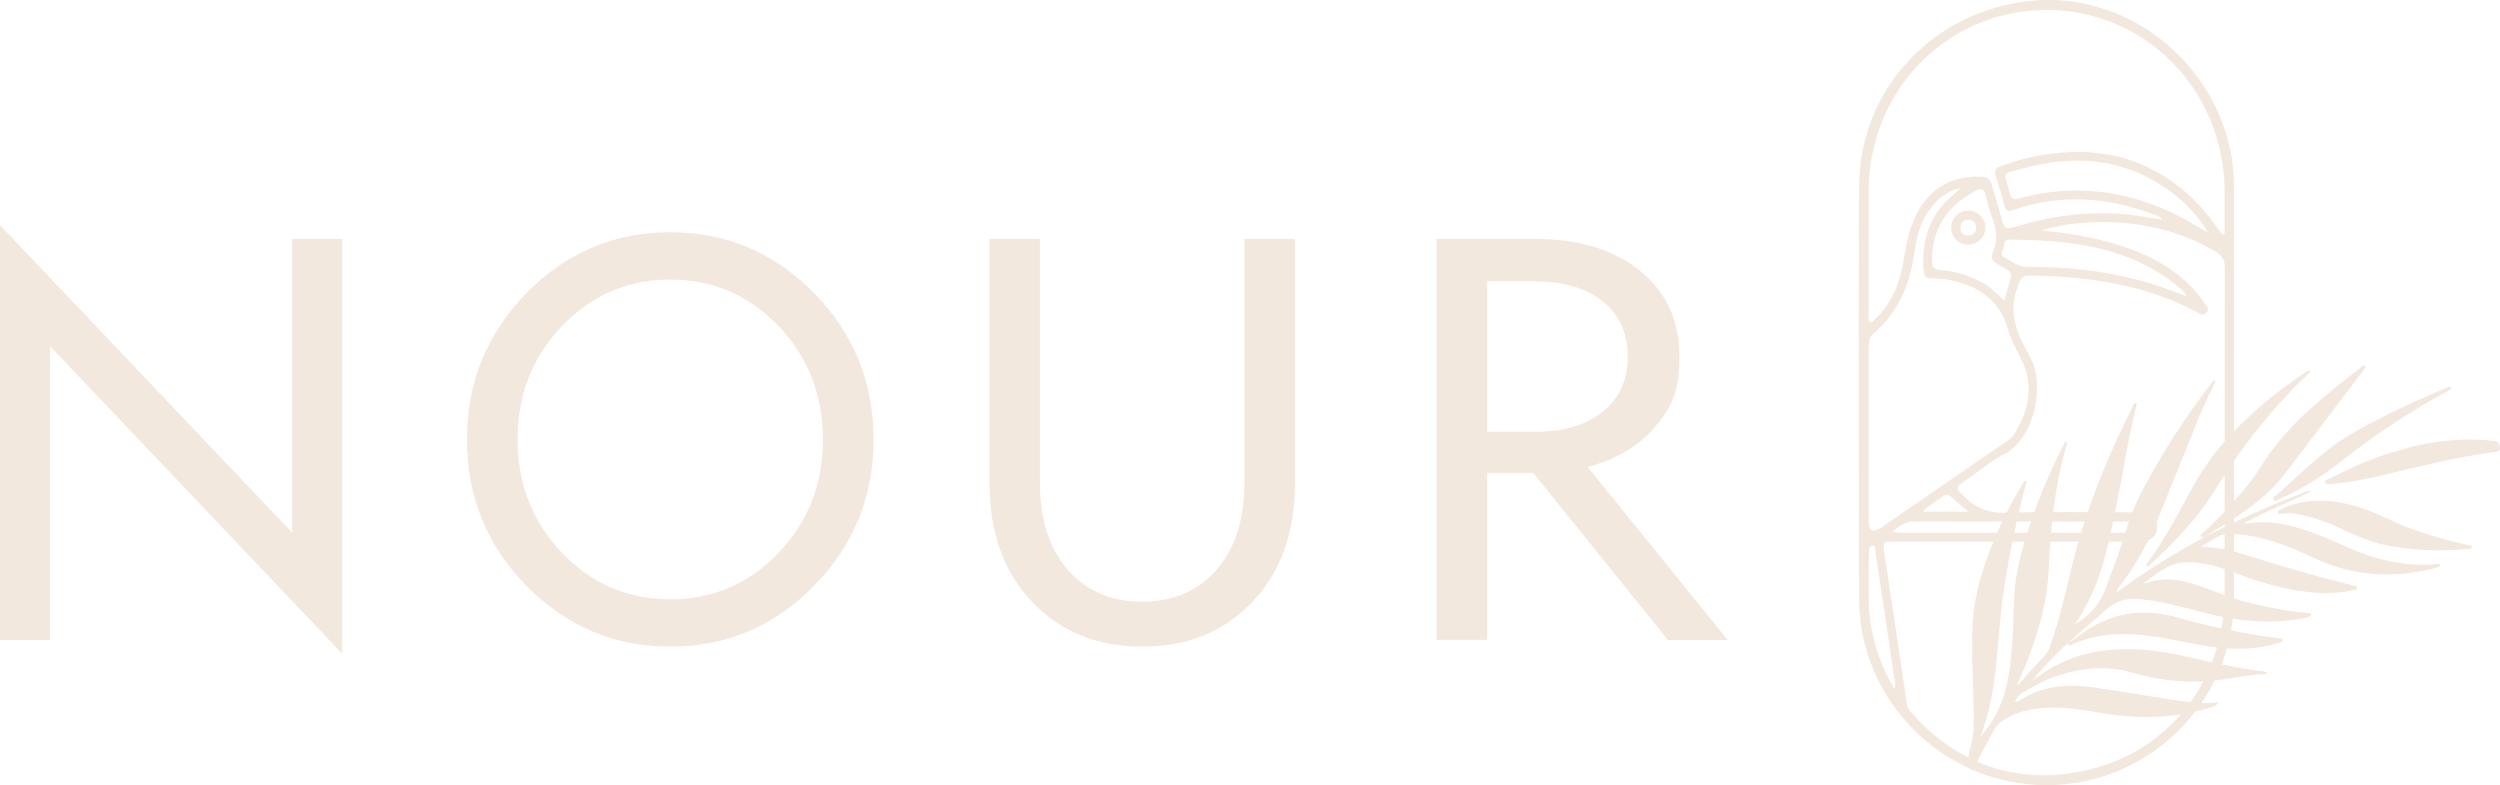 <?xml version="1.0" encoding="UTF-8"?> <svg xmlns="http://www.w3.org/2000/svg" id="Layer_1" data-name="Layer 1" viewBox="0 0 1934.3 607.5"><defs><style> .cls-1 { fill: #f2e8dd; } </style></defs><g><path class="cls-1" d="M0,174.2l226.1,238V184.9h38.7V505.8L38.7,267.8v227.4H0V174.2Z"></path><path class="cls-1" d="M361.3,340c0-44.2,15.4-82,46.1-113.3,30.7-31.3,67.8-47,111.2-47s80.4,15.7,111.2,47c30.7,31.3,46.1,69.1,46.1,113.3s-15.4,82-46.1,113.3c-30.7,31.3-67.8,47-111.2,47s-80.4-15.7-111.2-47c-30.8-31.3-46.1-69.1-46.1-113.3Zm275.4,0c0-34.6-11.5-63.8-34.4-87.8-23-23.9-50.9-35.9-83.7-35.9s-60.8,12-83.7,35.9c-23,23.9-34.4,53.2-34.4,87.8s11.5,63.8,34.4,87.8c23,23.9,50.9,35.9,83.7,35.9s60.8-12,83.7-35.9c23-23.9,34.4-53.2,34.4-87.8Z"></path><path class="cls-1" d="M804.6,184.9v188.7c0,28.3,7.2,50.7,21.5,67.2,14.3,16.4,33.5,24.7,57.6,24.7s43.3-8.2,57.6-24.7c14.3-16.4,21.5-38.8,21.5-67.2V184.9h39.1v189.6c0,37.7-11,68.1-32.9,91.2-22,23.1-50.4,34.6-85.2,34.6s-63.3-11.5-85.2-34.6c-22-23.1-32.9-53.5-32.9-91.2V184.9h39.1Z"></path><path class="cls-1" d="M1186.3,365.9h-35.7v129.2h-39.1V184.9h76.5c33.7,0,60.7,8.2,81,24.7,20.3,16.4,30.4,38.5,30.4,66.3s-6.2,39.3-18.7,54.2c-12.5,14.9-29.9,25.3-52.3,31.2l108.4,133.9h-46.3l-104.1-129.2Zm1.3-148.3h-37v116.5h37c22.1,0,39.6-5.2,52.5-15.5,12.9-10.3,19.3-24.6,19.3-42.7s-6.4-32.4-19.3-42.7c-12.9-10.3-30.4-15.5-52.5-15.5Z"></path></g><g><g><path class="cls-1" d="M1728.5,303.9c0,52.9,0,105.9,0,158.8-.2,80-65.6,145.1-145.5,144.8-79.2-.3-144.3-64.8-144.6-144.2-.3-106.1-.4-212.3,0-318.4,.2-75.5,56.4-136.2,132.6-144.2,70.9-7.5,138.6,42.6,154.4,114.2,2.1,9.7,3.1,19.5,3.1,29.4,0,53.2,0,106.4,0,159.6Zm-149.1-125.7c19.7,2.2,39.3,5,58.2,10.9,27.2,8.4,51.5,21.2,68.1,45.5,1.4,2.1,4.3,4.1,1.5,7.3-2.7,3-5,.9-7.4-.4-40.7-21.7-84.8-27.7-130.1-28.3-3.1,0-5.2,.7-6.6,3.8-4.2,9.5-6.5,19.1-4.6,29.5,1.9,10.4,6.5,19.8,11.7,28.7,13.2,23,3.3,64.6-19.5,76.2-10.3,5.2-19.3,13-28.9,19.6-9.7,6.7-9.3,6.3-.5,14.6,8.6,8,17.8,11.4,29.9,11.1,33.4-.9,66.9-.3,100.3-.3,2.5,0,5.1-.1,7.6,.2,6,.9,9.7,4.6,9.9,10.7,.2,6.1-3.3,10-9.2,11.3-2.9,.6-6,.4-9.1,.5-62.1,0-124.2,0-186.2,0-4.2,0-8.1-.8-7,6.1,6.1,39.5,11.9,79.1,17.8,118.7,.4,2.6,1.1,4.8,2.9,6.8,30,34.1,67.6,51.8,113,48.7,75.7-5.2,129.8-64.1,130-140.1,.2-84.1,0-168.2,.2-252.3,0-6-2.2-9.2-7-12.1-25.2-15.2-52.6-22-81.7-23-18-.6-35.8,1.2-53.3,6.3Zm139.9,3.4c.6-.2,1.3-.4,1.9-.5,0-11.6,.1-23.1,0-34.7-1.1-77.9-62.5-139.3-138.7-138.7-76.4,.6-136.7,62.5-136.7,140.5,0,31.7,0,63.3,0,95,0,2.1-.9,4.5,1.1,6.3,1.7,.2,2.2-1.1,3.1-1.9,14.8-13.3,20.6-30.8,23.5-49.8,1.7-11.3,4.3-22.4,9.6-32.6,10.5-20,27.1-29.2,49.6-28.5,4.8,.1,7.3,1.8,8.5,6.6,2.4,9.3,5.7,18.4,8,27.7,1.4,5.7,3.6,6.4,9,4.8,28.3-8.8,57.3-12.7,87-9.9,9.2,.9,18.4,2.6,27.9,4-2.1-2.7-4.9-3.3-7.4-4.2-35.8-13.5-72-15.7-108.5-3.1-3.9,1.3-5.3,.6-6.3-3.3-2.1-8.1-4.5-16.1-7-24-1-3.3-.2-5,3.2-6.3,9-3.4,18.2-6.3,27.7-8.1,47.1-9.2,89,.2,123.8,34.8,7.9,7.9,14.4,16.9,20.9,25.9Zm-202.1-36.2c-11,2.6-17.6,8.1-23,15.2-7.3,9.5-11.1,20.6-12.6,32.2-3.3,25.4-11.9,48-31.9,65.2-3.4,2.9-3.9,6.7-3.9,11,.1,23.8,0,47.6,0,71.4,0,21,0,42,0,63,0,7.4,3.1,8.9,9.5,4.9,.9-.5,1.7-1.1,2.5-1.7,31.5-21.7,63-43.3,94.5-65,2.1-1.4,4.3-3,5.6-5,12.1-18.9,16.3-38.6,5.5-59.6-3.8-7.4-7.8-14.9-10-22.9-5.3-18.5-17.8-29.5-35.7-35.1-7.5-2.4-15.3-3.8-23.2-3.6-4.2,.1-5.7-1.4-6.1-5.6-2-23.4,4.3-43.6,22.8-59,1.5-1.3,2.9-2.7,5.9-5.4Zm191.3,34.4c-6.9-11.2-15.4-20.8-25.5-28.8-35.5-28.1-75.4-32.3-117.8-20.7-18.1,5-14.3,1.9-10.3,18.8,1.2,4.9,3.2,5.6,8,4.3,38.3-10.5,75.7-7,112,8.6,11.6,5,22.4,11.6,33.5,17.8Zm-157.6,52.7c1-3.7,1.7-6.6,2.6-9.5,3.9-12.1,4-12.4-7.1-18.1-4.7-2.4-6.6-5-4.4-10,3.8-8.6,2.9-17.1-.3-25.7-2.2-5.9-4-12-5.4-18.1-1.2-5.3-3.5-5.8-7.9-3.4-21.4,11.4-33.4,28.6-33.6,53.4,0,5.3,1.2,7.6,6.9,8,10.7,.7,20.8,3.7,30.4,8.6,7,3.6,12.5,9.1,18.6,14.9Zm140.7-3.1c-.6-1.7-.7-2.2-1-2.6-1-1.1-2-2.3-3.2-3.3-38.5-32.7-84.9-37.8-132.7-38.1-4,0-3.9,3.5-4.4,6-.5,2.4-3.3,5.6,.2,7.5,5.9,3.1,11.1,7.8,18.6,7.7,41.9-.3,82.7,5.8,122.5,22.8Zm-227.7,182.3c3.5,.2,5.6,.5,7.8,.5,60.3,0,120.6,0,180.9,0,1.3,0,2.5,0,3.8,0,3-.1,5.8-.9,5.7-4.6,0-3.2-2.6-4-5.4-4.1-1,0-2,0-3,0-57.5,0-115,.1-172.5-.1-7,0-11.6,3.4-17.3,8.4Zm2,121.7c.2-2.8,.5-3.6,.4-4.3-5.1-34.3-10.1-68.6-15.3-102.8-.2-1.5,.5-4.2-2.1-4.2-2.6,0-2.8,2.3-2.9,4.5,0,13.2-.4,26.3,0,39.5,.6,23.4,6.9,45.3,19.9,67.3Zm21.6-137.5h35.6c-5.6-4.7-9.7-8.2-13.9-11.7-1.7-1.4-3.4-2-5.4-.5-5.1,3.9-11,6.7-16.3,12.2Z"></path><path class="cls-1" d="M1522.8,162.9c7-.1,13.1,5.7,13.4,12.7,.3,7.3-5.8,13.6-13.2,13.7-7.2,0-13-5.5-13.3-12.7-.3-7.4,5.6-13.6,13.1-13.7Zm6.3,13.4c-.3-3.8-2.2-6.2-6.1-6.3-3.8,0-6.2,2.3-6.2,6.1,0,3.8,2.1,6.2,6,6.2,3.9,0,5.9-2.3,6.3-6.1Z"></path></g><g><path class="cls-1" d="M1600.5,497.6c-4.9,3.1-8.5,7.5-12.4,11.5-5.4,5.4-10.6,11.1-15.4,17.2,3.3-2.2,6.5-4.5,9.9-6.7,21-13.6,44.2-18,68.8-17.3,16.5,.5,32.4,3.9,48.4,7.6,17.1,3.9,34.3,7.5,51.8,9.7,.8,0,1.5,.4,2.2,.5,.2,1.5-.8,1.5-1.5,1.5-11.4,.2-22.5,2.8-33.7,4.3-23.1,3-45.8,1.3-68.2-5.3-19.6-5.8-38.9-4.1-58.2,2.1-9.8,3.1-18.4,8.3-27.3,13.1-2.8,1.5-4.1,4.4-6.1,7.3,2.5,0,4-1.3,5.5-2.2,16.6-10,34.6-11.9,53.5-9.3,24.5,3.3,48.8,8,73.3,11.3,7.5,1,15.1,1.5,22.6,.6,.8,0,1.6-.5,2.4,.7-2.3,2.6-5.7,3.2-8.8,4.1-27.6,7.9-55.4,8-83.5,3-16.2-2.9-32.6-5.1-49.2-2.8-9.1,1.3-17.7,4.1-25.3,9.2-6,4-8.3,10.9-11.7,16.8-3.6,6.3-6.8,12.9-10.1,19.4-.4,.8-.6,2-1.8,1.9-1.2,0-1.2-1.3-1.4-2.2-1.2-4.8-1.8-9.4,0-14.5,3.5-10.8,2.9-22.1,2.7-33.4-.4-20.8-1.8-41.6-.8-62.4,.8-17.3,5-34,10.8-50.2,7.2-20.2,16.2-39.5,27.4-57.8,.8-1.3,1.2-3.1,3.4-3.6,.1,3.5-1.3,6.6-2.1,9.8-6.3,24.1-11.1,48.4-15,73-3.7,23.4-4.5,47.1-7.5,70.5-1.9,15-5.1,29.8-10.6,44-.2,.5-.6,.9-.4,1.1,14.9-16.2,21-36.1,23.4-57.6,1.7-14.8,2.2-29.6,2.5-44.5,.3-20.3,5.2-39.9,11.5-59.1,7.4-22.6,16.6-44.6,27.6-65.7,.3-.6,.5-1.3,1.4-1.5,1.3,.8,.5,1.9,.3,2.8-9.2,31.5-12.3,63.8-13.8,96.4-.9,20.6-5.8,40.6-12.7,60.1-3.5,9.9-7.3,19.7-11.9,29.3,3.3-1.9,5-5.3,7.5-7.9,4.7-4.9,9.1-10,13.8-14.9,1.9-2,3.2-4.2,4.1-6.8,6.7-18.7,11.4-38.1,15.9-57.4,7.1-30.3,17.2-59.7,29.4-88.4,5.9-13.8,12.5-27.3,19-40.7,.5-1,.8-2.7,2.4-2.1,1,.4,.4,1.7,.2,2.6-6.1,23.7-9.5,48-14.4,71.9-4.1,19.9-7.7,39.8-14.3,59.1-4.1,12.1-10,23.3-16.5,34.2-.7,1.1-1.8,2-2.2,3.3,11.3-6.7,19.4-15.8,23.9-28.2,5.3-14.3,10.8-28.5,15.2-43.2,3.6-12.1,8.5-23.7,14.4-34.8,15.1-28.2,32.5-54.9,51.9-80.2,.7-.9,1.4-1.7,2.1-2.4,.1-.1,.5,0,.8,0,.7,1.1,0,2.1-.5,3-11.5,22.1-19.6,45.7-29.2,68.6-7.7,18.3-14.2,37.1-23.3,54.8-5.8,11.3-12.5,22.1-20.3,32.2-1.2,1.6-2.4,3.1-2.9,5.4,5.1-3.6,10.3-7.2,15.4-10.8,16-11.1,32.7-21.1,49.8-30.4,1.1-.6,2-1.3,3-2h0c8.6-4.1,17.3-8.2,25.9-12.4,15.8-7.6,32-14.5,48.4-20.7,2.7-1,5.2-2.7,8.4-2.1-17.1,8.7-35.1,15.3-52.3,24.9,3.5,.5,6.4-.5,9.3-.7,16.5-1.2,31.8,3.5,47,9.1,14.5,5.3,28,12.8,42.8,17.4,15.8,4.9,31.9,7.1,48.4,5.9,.8,0,1.6-.1,2.4-.2,.8,0,1.8-.2,2,.8,.1,.9-.9,1.3-1.6,1.6-.5,.2-1,.3-1.6,.5-32.4,8.6-63.8,6.8-94.5-7.6-19.2-9.1-38.9-16.9-60.5-18.5-6.1-.5-11.7,0-16.9,3.7-3.1,2.2-6.5,3.8-10.5,6.1,4.8,.4,8.8,.5,12.7,1.1,13,1.7,25.2,6.1,37.6,10,22.6,7,45.4,13.2,68.3,19,1,.3,2.9-.1,2.7,1.7-.1,1.5-1.8,1.5-2.9,1.7-14.6,3.5-29.2,2.7-43.9,.3-17.8-2.9-34.9-8.6-51.7-15-10.5-4-21.2-6.9-32.7-6.8-7.5,0-14,2.4-20.1,6.4-4.7,3.1-9.4,6.3-13.9,10.1,1.3-.3,2.7-.6,4-1,12.3-4,24.3-2.1,36.2,1.8,11.3,3.7,22.2,8.5,33.6,11.9,14.4,4.2,29.1,7.1,44,9.2,2.9,.4,5.9,.6,8.9,1,1.1,.2,2.9-.4,2.9,1.3,0,1.4-1.7,1.5-2.8,1.9-5.1,1.5-10.3,2.1-15.6,2.6-22.8,2.2-45.1-.9-67-6.8-15-4.1-30-8-45.5-9.7-9.9-1.1-18.9,.2-27,7.5-9.5,8.6-19.8,16.4-29,25.3-.2,.3-.3,.6-.5,.8Z"></path><path class="cls-1" d="M1705.5,415.3c-.9,0-2,.8-2.6-.3-.7-1.2,.5-1.9,1.3-2.6,13-11.7,24.8-24.5,35.7-38.1,6.6-8.3,11.7-17.6,18-26,12.6-16.9,28-31.1,44.2-44.5,8-6.6,16.2-13,24.4-19.4,1-.8,1.9-2,4-1.5-1.3,3.7-4,6.4-6.2,9.3-18.8,24.9-37.7,49.7-56.6,74.5-10.8,14.2-24.6,24.9-39.4,34.5-7.5,4.8-15.1,9.4-22.7,14.1,0,0,0,0,0,0Z"></path><path class="cls-1" d="M1600.5,497.6c.2-.3,.3-.6,.5-.8,2.7-1,4.9-2.9,7.1-4.6,23.1-17.7,48.4-22.5,76.5-14.5,25.9,7.4,52.2,12.9,78.9,16.2,1,.1,2.5-.1,2.5,1.3,0,1.7-1.7,1.8-3,2.2-15.9,5.2-32.1,5.3-48.5,3.4-17.5-2-34.4-6.8-51.9-8.9-20.1-2.4-39.9-2-58.8,6.5-.9,.4-3.1,2.8-3.3-.8Z"></path><path class="cls-1" d="M1777.8,389.3c16.1-3.6,31.9-1.7,47.5,3.1,14.8,4.6,28,12.7,42.7,17.6,13.2,4.4,26.4,8.6,40.1,11.3,.5,.1,1.1,.1,1.6,.3,1.1,.4,2.9,.2,2.7,1.8-.2,1.4-1.9,1.2-3,1.3-22.3,2-44.5,1.4-66.5-3.6-12.5-2.9-23.9-8.6-35.4-13.8-10.3-4.6-20.9-8.1-32.1-9.9-3.2-.5-6.4-.6-9.7,0-1.1,.2-2.7,.7-3.1-.8-.4-1.5,1.2-1.9,2.2-2.5,4.1-2.1,8.4-3.8,12.9-4.7Z"></path><path class="cls-1" d="M1787.7,287.1c-3.3,4.5-7.5,7.3-10.9,10.9-18.6,19.3-35.7,39.8-50.7,62-8.7,12.8-16.1,26.5-26,38.6-11.2,13.7-23.3,26.6-36.7,38.3-.7,.6-1.4,1.8-2.3,1-1.1-1,0-2,.6-2.8,7.1-9.3,13-19.2,18.9-29.3,8-13.6,14.7-28,23.3-41.3,12.8-19.9,29.2-36.7,47.2-52,10.2-8.7,21-16.6,32.1-24.1,1.2-.8,2.3-1.9,4.6-1.4Z"></path><path class="cls-1" d="M1865.6,345.7c20.9-5,42-7.1,63.5-4.6,2.5,.3,4.3,1,5,3.8,.7,3-.2,4.3-3.2,4.7-29.8,3.8-58.8,11.3-88,18.2-12.3,2.9-24.8,5.3-37.5,6.5-2.2,.2-5.8,1-6.3-.8-.8-2.7,3-2.8,4.8-3.8,17.8-9.4,36.3-17.3,55.9-22.1,2-.5,3.8-1.2,5.8-1.9Z"></path><path class="cls-1" d="M1897,299.3c-.7,2.1-2.2,2.8-3.6,3.5-28.9,15.7-56.2,33.8-82.1,54.2-14.2,11.2-29.5,21-46.1,28.4-2,.9-5.1,3.3-6.4,1.2-1.1-1.7,2.4-3.4,4-4.8,11.7-10.6,23.2-21.4,35.4-31.5,13.3-11,28.5-19,43.8-26.9,16.4-8.6,33.4-16,50.5-23.1,1.3-.6,2.6-1.4,4.6-.9Z"></path></g></g></svg> 